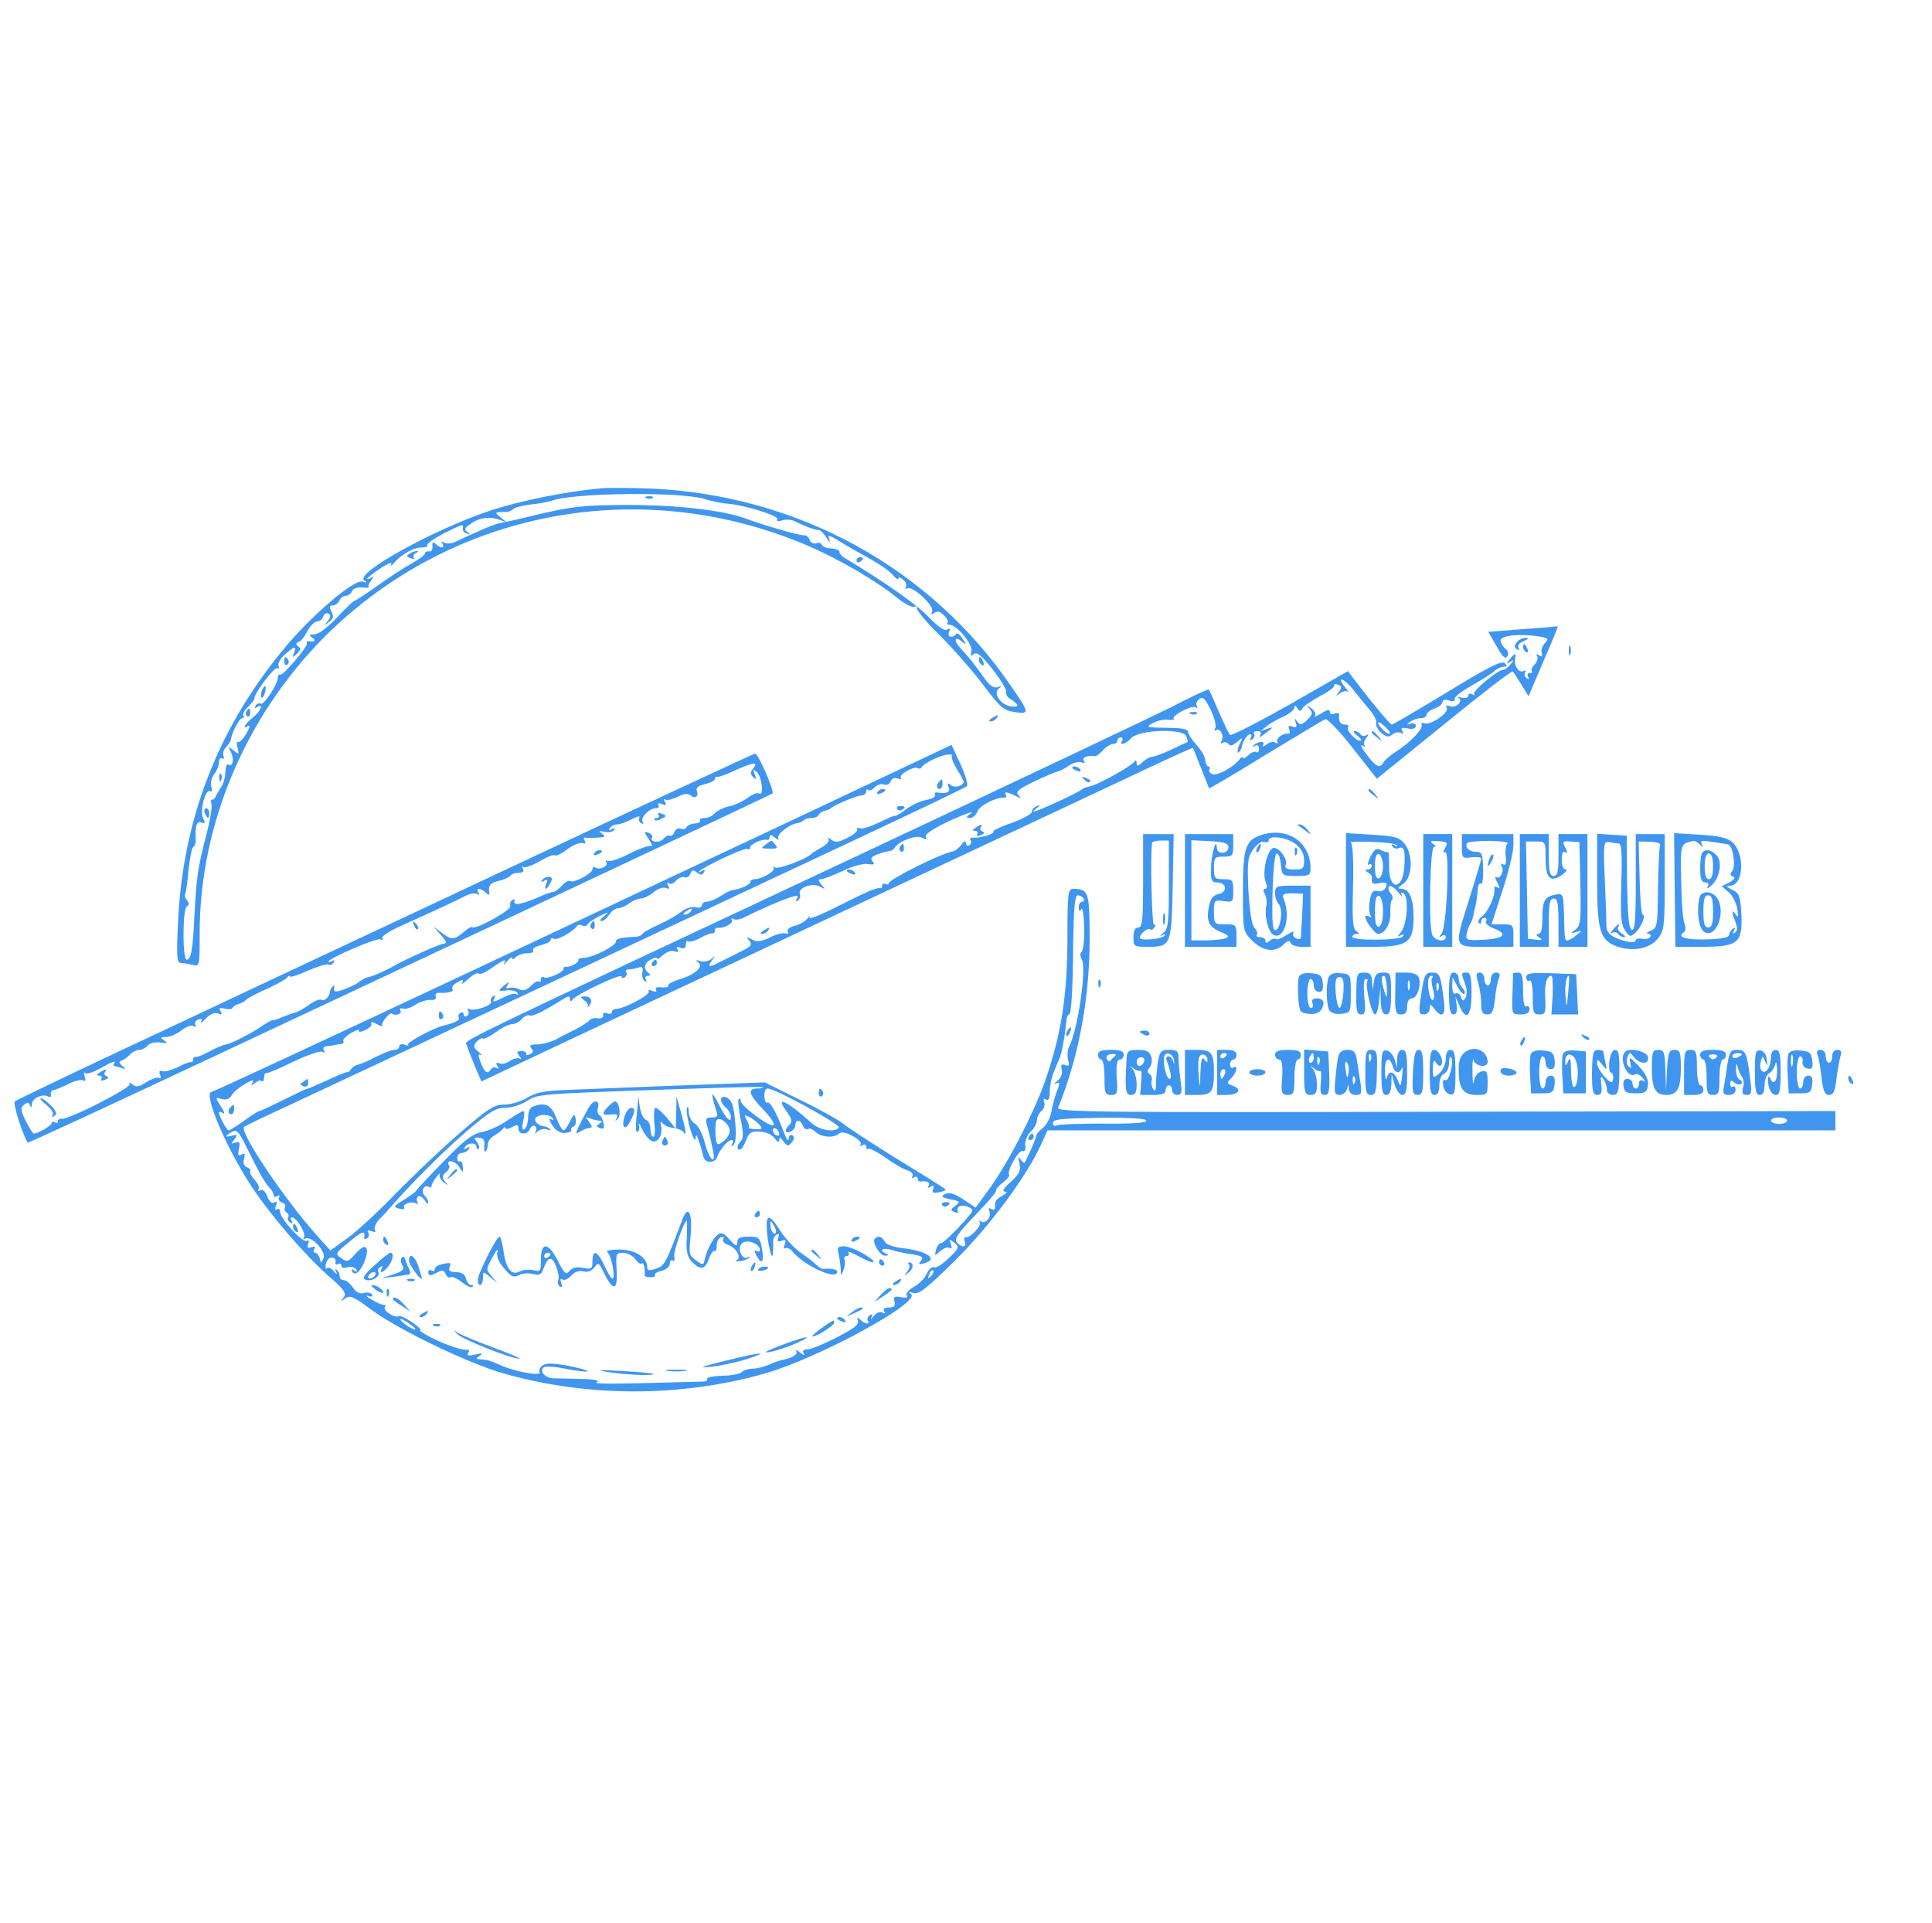 <?xml version="1.0" standalone="no"?> <!DOCTYPE svg PUBLIC "-//W3C//DTD SVG 20010904//EN" "http://www.w3.org/TR/2001/REC-SVG-20010904/DTD/svg10.dtd"> <svg version="1.0" xmlns="http://www.w3.org/2000/svg" width="600pt" height="597pt" viewBox="0 0 600 597" preserveAspectRatio="xMidYMid meet"> <g transform="translate(0,597) scale(0.1,-0.1)" fill="#4096ee" stroke="none"> <path d="M1870 4454 c-105 -9 -252 -38 -346 -69 -173 -57 -424 -195 -393 -217 10 -7 9 -8 -6 -4 -25 7 -148 -97 -231 -194 -212 -249 -326 -537 -341 -862 -5 -106 -4 -128 8 -128 8 0 24 -3 37 -6 22 -6 22 -5 22 97 0 351 153 699 414 947 396 374 970 474 1476 257 95 -41 214 -110 277 -162 24 -19 48 -31 54 -27 7 4 9 3 6 -3 -3 -5 28 -43 70 -84 41 -41 102 -110 135 -154 54 -71 64 -81 99 -86 47 -7 47 -4 -10 79 -252 369 -663 595 -1121 615 -58 2 -125 3 -150 1z m320 -34 c19 -6 51 -13 70 -14 56 -5 160 -38 154 -48 -4 -6 2 -8 14 -4 11 4 29 3 39 -2 29 -15 67 -29 76 -28 5 0 15 -10 24 -24 8 -14 12 -17 9 -7 -6 18 -4 17 27 -1 17 -11 49 -30 70 -41 60 -33 91 -54 104 -71 7 -8 13 -11 13 -6 0 5 7 3 15 -4 8 -7 12 -17 8 -23 -3 -5 -1 -7 4 -4 16 10 85 -54 78 -71 -4 -11 -2 -12 7 -5 9 7 18 4 30 -8 9 -9 14 -20 11 -23 -4 -3 -1 -6 6 -6 22 0 73 -61 68 -82 -4 -15 -2 -17 7 -9 10 8 24 -4 60 -49 26 -34 44 -65 41 -70 -3 -5 3 -15 15 -22 27 -17 25 -26 -3 -21 -31 6 -54 42 -35 55 10 8 9 9 -4 4 -12 -3 -25 5 -40 27 -31 44 -49 66 -74 93 -24 25 -20 42 4 21 13 -11 14 -9 1 10 -7 12 -16 19 -19 15 -11 -15 -29 -11 -23 5 5 11 3 14 -6 8 -8 -5 -28 9 -56 38 -35 38 -142 113 -261 184 -10 6 -18 15 -17 20 1 4 -11 9 -25 10 -15 0 -28 6 -30 12 -2 5 -10 7 -18 4 -7 -3 -17 2 -20 11 -3 9 -11 15 -18 14 -9 -2 -112 27 -181 52 -71 26 -212 42 -365 42 -137 0 -178 -5 -290 -32 -47 -12 -94 -22 -105 -24 -11 -1 -42 -13 -70 -26 -27 -12 -60 -27 -72 -33 -11 -5 -27 -6 -34 -2 -8 5 -10 4 -5 -3 9 -15 -6 -16 -21 -1 -8 8 -11 6 -10 -7 1 -11 -4 -18 -10 -16 -7 1 -13 -2 -13 -6 0 -5 -19 -19 -42 -32 -24 -13 -71 -44 -106 -69 -35 -25 -67 -46 -70 -46 -4 0 -29 -24 -56 -53 -29 -31 -57 -52 -70 -52 -17 0 -18 -2 -6 -10 13 -9 7 -14 -12 -11 -5 0 -7 -2 -5 -7 3 -10 -75 -102 -83 -97 -4 2 -7 -2 -7 -9 0 -20 -44 -87 -53 -81 -5 3 -12 0 -16 -6 -4 -8 -3 -9 4 -5 23 14 12 -13 -13 -32 -25 -20 -35 -40 -14 -26 7 4 4 -7 -6 -24 -10 -17 -22 -29 -26 -26 -4 2 -5 -6 -1 -18 5 -21 4 -22 -13 -8 -17 14 -17 13 -8 -5 11 -22 6 -48 -8 -39 -5 3 -9 -8 -9 -23 0 -16 -6 -37 -14 -48 -7 -11 -15 -24 -17 -30 -2 -5 -7 -9 -10 -8 -4 1 -5 -6 -2 -15 2 -10 -5 -52 -16 -94 -26 -97 -31 -132 -37 -248 -5 -110 -11 -140 -24 -140 -14 0 -13 157 0 165 8 5 8 11 1 19 -6 7 -9 15 -7 17 3 2 8 36 11 74 4 39 11 72 15 75 5 3 8 12 8 20 -3 45 3 62 17 56 12 -4 13 -2 6 13 -12 21 7 94 22 84 5 -3 7 3 3 14 -3 10 1 28 9 39 8 10 15 27 15 37 0 10 4 15 10 12 5 -3 7 0 4 8 -3 8 1 21 9 28 7 8 14 18 14 22 2 20 26 67 35 67 5 0 7 4 4 9 -3 4 3 16 14 26 11 10 20 22 20 26 0 17 62 99 71 94 5 -4 6 0 4 7 -3 8 6 24 20 36 30 26 37 28 28 5 -6 -15 -5 -16 9 -3 11 11 13 17 4 23 -8 6 -8 10 2 14 7 2 19 18 27 34 9 16 22 29 29 29 8 0 17 7 20 16 3 8 11 12 16 9 8 -5 7 -12 -2 -23 -12 -15 -11 -16 4 -3 14 10 15 18 7 32 -7 15 -6 19 5 19 7 0 16 7 20 15 3 8 12 15 20 15 7 0 16 6 19 14 4 9 16 13 32 12 14 -2 23 -1 20 2 -2 3 1 12 8 20 9 13 9 14 0 8 -7 -4 -13 -5 -13 -3 0 2 19 17 41 32 23 15 38 21 34 13 -3 -7 -1 -6 7 2 23 28 62 50 87 50 13 0 21 3 18 7 -4 3 18 19 48 35 62 31 66 33 62 17 -1 -6 5 -14 13 -16 12 -4 13 -3 1 5 -11 8 -8 13 13 27 28 19 60 22 91 10 l20 -8 -20 16 c-18 15 -18 16 -2 17 27 0 31 1 43 11 6 4 30 10 55 13 24 2 52 8 62 11 64 25 404 29 477 5z"/> <path d="M2008 4423 c7 -3 16 -2 19 1 4 3 -2 6 -13 5 -11 0 -14 -3 -6 -6z"/> <path d="M1272 4251 c-11 -7 -10 -9 3 -14 9 -4 14 -3 10 2 -3 5 1 12 7 14 7 3 9 6 3 6 -5 0 -16 -3 -23 -8z"/> <path d="M2660 4229 c0 -5 5 -7 10 -4 6 3 10 8 10 11 0 2 -4 4 -10 4 -5 0 -10 -5 -10 -11z"/> <path d="M883 3915 c0 -8 4 -12 9 -9 5 3 6 10 3 15 -9 13 -12 11 -12 -6z"/> <path d="M3040 3921 c0 -6 4 -13 10 -16 6 -3 7 1 4 9 -7 18 -14 21 -14 7z"/> <path d="M813 3825 c-3 -9 -3 -18 -1 -21 3 -3 8 4 11 16 6 23 -1 27 -10 5z"/> <path d="M765 3761 c-3 -5 -2 -12 3 -15 5 -3 9 1 9 9 0 17 -3 19 -12 6z"/> <path d="M681 3554 c0 -11 3 -14 6 -6 3 7 2 16 -1 19 -3 4 -6 -2 -5 -13z"/> <path d="M636 3445 c4 -8 8 -15 10 -15 2 0 4 7 4 15 0 8 -4 15 -10 15 -5 0 -7 -7 -4 -15z"/> <path d="M4815 4023 c-11 -1 -59 -5 -106 -8 l-87 -7 26 -45 c18 -32 27 -41 33 -31 5 8 3 17 -6 24 -8 6 -15 18 -15 25 0 16 60 22 118 13 31 -5 33 -7 19 -22 -8 -9 -12 -23 -9 -31 3 -9 0 -11 -8 -6 -8 5 -11 4 -6 -3 3 -6 0 -17 -8 -25 -8 -8 -12 -17 -9 -21 4 -3 1 -6 -6 -6 -7 0 -9 -5 -5 -12 4 -7 3 -8 -5 -4 -6 4 -8 12 -5 18 4 6 2 8 -3 5 -14 -9 -31 13 -28 36 4 21 1 21 -16 0 -12 -15 -12 -16 1 -8 13 8 13 7 1 -8 -7 -9 -18 -17 -23 -17 -17 0 -97 -67 -90 -75 4 -5 1 -5 -5 -1 -7 4 -13 2 -13 -4 0 -7 -9 -9 -22 -6 -13 3 -17 3 -10 0 19 -9 -5 -34 -25 -27 -10 4 -14 2 -10 -5 9 -14 -50 -55 -69 -48 -8 3 -12 1 -9 -4 7 -11 -37 -58 -80 -84 -16 -11 -34 -25 -38 -33 -12 -20 -22 -16 -53 24 -15 20 -21 33 -13 28 8 -4 11 -5 7 0 -4 4 -2 15 5 23 8 11 8 14 0 9 -6 -4 -14 -3 -18 3 -3 5 -11 10 -18 10 -6 0 -2 -7 9 -15 10 -8 14 -15 8 -15 -15 0 -46 35 -37 43 3 4 -1 7 -10 7 -15 0 -21 11 -18 32 0 4 -6 5 -14 2 -8 -4 -15 -1 -15 6 0 8 -8 7 -26 -5 -15 -9 -24 -13 -20 -7 3 5 -2 16 -12 23 -15 12 -16 12 -5 -2 11 -13 9 -19 -8 -35 -17 -16 -22 -16 -31 -4 -8 12 -9 11 -4 -4 5 -14 2 -17 -10 -12 -12 4 -15 2 -10 -9 3 -8 2 -14 -2 -13 -16 3 -41 -15 -35 -25 3 -6 1 -7 -6 -3 -6 4 -19 2 -28 -6 -10 -7 -14 -8 -10 -1 8 13 -18 12 -30 -2 -4 -4 -2 -5 5 -1 7 4 12 1 12 -9 0 -9 -4 -14 -9 -10 -5 3 -17 -2 -25 -11 -9 -8 -16 -12 -16 -7 0 4 -4 3 -8 -2 -16 -24 -71 -55 -86 -49 -9 3 -13 10 -10 15 3 5 1 9 -3 9 -5 0 -9 9 -10 20 -1 11 -13 32 -27 47 -14 15 -26 33 -26 40 0 9 -20 13 -67 13 -63 1 -66 2 -44 14 14 8 35 13 48 11 13 -1 21 0 18 3 -8 9 55 43 67 36 6 -4 8 -3 5 3 -4 6 -1 16 7 22 11 9 18 3 36 -33 12 -25 18 -51 14 -57 -4 -7 -3 -9 3 -6 13 8 26 -20 16 -35 -3 -6 -1 -8 5 -4 6 3 14 1 17 -4 5 -8 14 -5 28 7 13 12 17 13 12 3 -11 -18 -16 -44 -7 -35 4 4 7 10 8 13 2 18 17 42 26 42 5 0 6 -5 2 -12 -4 -7 -3 -8 5 -4 6 4 9 12 6 17 -4 5 1 9 10 9 10 0 13 -5 9 -12 -5 -8 -1 -8 12 2 30 22 30 24 9 17 l-20 -7 20 16 c11 9 35 22 53 30 17 8 32 20 32 27 0 8 3 8 9 -2 7 -11 10 -11 17 1 5 7 30 24 56 38 26 13 44 28 42 32 -3 4 2 5 11 2 13 -5 13 -9 3 -23 -11 -14 -11 -14 3 -4 9 7 20 9 25 5 5 -4 0 3 -10 16 -11 12 -14 22 -9 22 6 0 24 -16 39 -36 16 -20 39 -48 51 -62 11 -14 19 -30 17 -37 -3 -6 4 -19 15 -30 17 -14 24 -15 35 -6 8 7 21 9 27 5 8 -5 9 -3 4 6 -6 10 -2 12 17 8 15 -3 25 0 25 8 0 7 -7 10 -16 7 -14 -4 -14 -4 -1 6 8 6 23 11 33 11 9 0 17 5 17 10 0 6 11 15 25 20 14 5 25 14 25 20 0 7 8 9 20 5 13 -4 19 -2 18 5 -2 6 22 24 52 41 30 17 62 37 71 45 8 8 22 14 29 14 11 0 11 3 3 11 -9 9 -54 -14 -178 -90 -91 -55 -169 -101 -173 -101 -4 1 -36 38 -72 83 l-64 83 -180 -103 c-99 -56 -183 -99 -186 -95 -4 4 -19 36 -35 72 -15 36 -29 67 -31 69 -2 2 -52 -21 -111 -52 -60 -30 -511 -244 -1003 -475 -1215 -570 -1195 -561 -1192 -574 2 -6 13 -35 25 -64 l22 -52 335 158 c184 86 592 278 905 425 314 147 660 310 769 361 109 52 200 93 201 92 1 -2 12 -30 25 -63 13 -33 24 -61 25 -63 1 -1 80 45 175 104 96 58 179 108 186 111 6 2 45 -38 86 -91 l74 -94 209 169 c114 93 210 167 213 164 3 -3 15 -21 27 -41 l22 -36 46 108 c26 59 46 108 45 109 -2 0 -12 0 -23 -2z m-499 -331 c-6 -5 -36 23 -36 34 0 4 9 -1 20 -11 11 -10 18 -20 16 -23z m-632 -8 c4 -9 5 -17 4 -18 -2 -1 -24 -11 -51 -24 -26 -12 -53 -22 -59 -22 -6 0 -20 -7 -30 -17 -14 -13 -18 -13 -18 -2 0 9 -3 10 -8 3 -10 -14 -114 -72 -138 -76 -10 -2 -21 -6 -24 -9 -6 -8 -139 -69 -149 -69 -3 0 1 5 9 11 13 9 13 10 0 6 -8 -2 -15 -10 -15 -17 0 -7 -28 -23 -63 -35 -34 -12 -60 -24 -57 -27 7 -7 -45 -22 -64 -19 -7 1 -10 -2 -7 -8 4 -5 2 -12 -4 -16 -5 -3 -10 0 -10 7 -1 8 -6 7 -14 -5 -8 -10 -20 -20 -28 -21 -40 -8 -198 -87 -198 -99 0 -4 -4 -5 -10 -2 -5 3 -10 1 -10 -4 0 -6 -3 -10 -7 -9 -12 2 -39 -10 -137 -59 -49 -25 -85 -39 -82 -32 4 8 1 6 -6 -3 -8 -9 -26 -20 -41 -23 -15 -4 -24 -12 -21 -17 4 -6 1 -9 -7 -6 -7 2 -29 -3 -48 -13 -27 -13 -41 -15 -56 -6 -17 9 -18 8 -8 -4 10 -12 6 -18 -25 -33 -20 -10 -49 -25 -64 -32 -35 -19 -43 -18 -27 4 12 15 12 16 -2 4 -9 -7 -25 -10 -35 -6 -14 4 -15 3 -6 -4 19 -13 -8 -38 -58 -53 -22 -7 -37 -15 -35 -20 3 -4 -6 -6 -20 -5 -15 2 -22 -1 -18 -7 4 -6 0 -8 -11 -4 -9 4 -15 3 -11 -2 5 -10 -78 -54 -102 -54 -7 0 -13 -5 -13 -10 0 -5 -7 -7 -15 -3 -8 3 -14 0 -12 -7 1 -7 -6 -11 -17 -9 -10 2 -22 -1 -25 -6 -3 -4 -22 -17 -41 -27 -19 -9 -48 -24 -64 -33 -17 -8 -42 -15 -58 -15 -21 0 -25 -3 -18 -12 8 -9 6 -14 -5 -19 -9 -3 -14 -2 -11 2 2 4 -4 8 -14 8 -15 0 -17 -3 -7 -15 7 -9 8 -12 1 -8 -6 3 -19 0 -30 -7 -10 -8 -25 -11 -33 -8 -10 4 -12 1 -6 -8 5 -8 4 -11 -3 -6 -6 3 -13 2 -17 -4 -11 -17 -20 -11 -32 20 -9 23 -8 29 0 24 7 -3 3 1 -7 10 -16 13 -17 18 -6 31 7 8 16 13 20 10 4 -2 22 7 40 20 19 14 41 25 51 25 9 0 22 7 29 15 7 9 18 14 24 12 10 -4 34 7 109 53 13 8 17 7 17 -2 0 -9 3 -9 8 -2 11 16 152 83 152 72 0 -5 5 -6 10 -3 6 4 8 11 5 16 -4 5 0 9 9 9 8 0 21 3 30 6 11 4 14 0 11 -15 -2 -11 1 -24 7 -27 7 -4 8 -2 4 4 -4 7 -1 12 6 12 8 0 9 3 3 8 -18 13 -15 31 5 42 11 6 20 8 20 4 0 -4 9 1 20 11 10 9 26 15 35 11 11 -4 14 -2 9 6 -5 8 -2 9 9 5 12 -4 17 -1 17 10 0 9 3 14 6 10 4 -3 21 1 38 10 17 10 34 16 39 15 4 -1 7 3 7 8 0 5 3 10 8 9 18 -3 51 14 45 24 -3 6 -1 7 5 3 7 -4 24 0 39 8 39 20 114 53 142 61 17 5 22 4 16 -5 -5 -8 -4 -11 3 -6 6 4 9 12 6 20 -7 19 38 36 62 23 17 -9 18 -9 5 6 -10 13 -11 17 -1 17 7 0 38 12 68 26 31 15 65 24 78 21 19 -3 22 -1 14 8 -8 10 -4 15 17 23 15 5 32 9 37 10 5 0 12 5 15 10 13 21 67 40 84 31 12 -7 16 -6 12 3 -3 8 26 27 78 51 45 20 73 30 63 22 -17 -13 -17 -15 -4 -15 9 0 19 9 23 19 6 19 56 45 82 44 7 0 10 3 7 8 -7 12 3 11 29 -2 18 -9 20 -9 10 2 -10 10 -1 18 48 42 34 16 66 30 73 31 6 1 22 9 35 18 13 9 30 14 39 11 10 -4 13 -2 8 5 -6 10 10 17 35 14 4 -1 15 8 24 18 10 11 24 20 32 20 7 0 13 5 13 10 0 6 5 10 11 10 5 0 7 -4 4 -10 -11 -17 11 -11 28 8 24 26 161 31 171 6z"/> <path d="M3330 3586 c0 -2 7 -7 16 -10 8 -3 12 -2 9 4 -6 10 -25 14 -25 6z"/> <path d="M3367 3549 c7 -7 15 -10 18 -7 3 3 -2 9 -12 12 -14 6 -15 5 -6 -5z"/> <path d="M3030 3400 c-11 -7 -11 -10 -2 -10 7 0 10 -4 7 -10 -4 -6 1 -7 11 -3 11 4 13 8 6 11 -7 2 -10 8 -6 13 7 11 3 11 -16 -1z"/> <path d="M2795 3341 c-3 -5 -2 -12 3 -15 5 -3 9 1 9 9 0 17 -3 19 -12 6z"/> <path d="M2630 3266 c0 -2 7 -7 16 -10 8 -3 12 -2 9 4 -6 10 -25 14 -25 6z"/> <path d="M2370 3080 c-9 -6 -10 -10 -3 -10 6 0 15 5 18 10 8 12 4 12 -15 0z"/> <path d="M2025 2980 c-3 -5 -1 -10 4 -10 6 0 11 5 11 10 0 6 -2 10 -4 10 -3 0 -8 -4 -11 -10z"/> <path d="M1814 2864 c9 -6 14 -14 11 -17 -3 -4 -2 -5 2 -2 15 12 10 31 -9 31 -17 0 -17 -2 -4 -12z"/> <path d="M4711 3976 c-9 -11 -9 -16 0 -22 8 -4 9 -3 5 5 -4 7 2 15 16 20 15 7 17 10 7 10 -9 1 -22 -5 -28 -13z"/> <path d="M4730 3961 c0 -6 4 -13 10 -16 6 -3 7 1 4 9 -7 18 -14 21 -14 7z"/> <path d="M4872 3950 c0 -14 2 -19 5 -12 2 6 2 18 0 25 -3 6 -5 1 -5 -13z"/> <path d="M3698 3753 c7 -3 16 -2 19 1 4 3 -2 6 -13 5 -11 0 -14 -3 -6 -6z"/> <path d="M3080 3740 c-9 -6 -10 -10 -3 -10 6 0 15 5 18 10 8 12 4 12 -15 0z"/> <path d="M4260 3696 c0 -2 8 -10 18 -17 15 -13 16 -12 3 4 -13 16 -21 21 -21 13z"/> <path d="M2625 3501 c-182 -86 -373 -176 -425 -200 -52 -25 -419 -197 -814 -383 -396 -186 -723 -338 -728 -338 -30 0 45 -177 127 -300 59 -88 161 -206 234 -271 51 -44 58 -55 48 -68 -10 -14 -10 -14 5 -3 14 11 25 7 80 -34 85 -63 303 -168 413 -199 260 -74 550 -74 810 0 168 48 489 223 454 247 -10 7 -8 8 8 3 17 -5 41 14 130 102 108 107 224 264 267 361 l19 42 1224 0 1223 0 0 30 0 30 -1210 -2 c-1073 -3 -1210 -1 -1204 12 63 155 97 333 98 518 0 152 -3 161 -49 162 -19 0 -20 -7 -20 -163 -1 -176 -21 -298 -72 -441 -35 -97 -113 -248 -168 -324 l-45 -62 -39 26 c-29 19 -44 23 -56 16 -14 -7 -11 -10 16 -16 31 -6 32 -8 16 -20 -16 -12 -16 -14 -2 -20 9 -3 13 -2 10 3 -3 5 -1 12 4 15 10 7 41 -3 41 -13 -1 -11 -87 -101 -97 -101 -6 0 -13 -9 -16 -21 -5 -20 -5 -20 13 -4 10 9 23 14 29 10 7 -4 8 1 4 12 -6 16 -5 16 11 4 16 -13 15 -17 -18 -48 -19 -19 -40 -32 -46 -28 -5 3 -15 -6 -22 -20 -6 -15 -25 -33 -40 -41 -16 -9 -26 -20 -22 -26 5 -7 -1 -9 -18 -6 -21 4 -24 1 -20 -14 3 -13 -1 -18 -17 -18 -14 0 -20 -4 -15 -12 5 -7 3 -8 -5 -4 -7 5 -19 0 -27 -10 -9 -11 -12 -13 -8 -5 5 9 3 12 -5 7 -6 -4 -9 -12 -6 -17 9 -13 -9 -11 -24 4 -8 7 -11 7 -8 1 4 -7 1 -16 -6 -22 -26 -22 -130 -72 -149 -72 -13 0 -17 -4 -12 -12 5 -8 0 -7 -11 2 -10 8 -16 10 -12 4 6 -10 -13 -21 -48 -28 -5 -1 -23 -7 -38 -14 -16 -7 -38 -12 -51 -12 -12 0 -27 -5 -33 -11 -5 -5 -33 -11 -61 -11 -28 -1 -49 -5 -46 -10 3 -4 -3 -8 -13 -8 -276 -8 -345 -8 -330 -2 12 5 -4 9 -45 10 -34 1 -75 2 -90 2 -26 1 -45 24 -28 35 6 3 37 1 70 -6 33 -6 63 -10 65 -7 3 2 -25 10 -61 17 -50 9 -69 9 -80 0 -8 -6 -11 -15 -8 -20 7 -13 -73 1 -115 19 -41 18 -44 19 -68 21 -16 1 -16 3 -3 11 11 8 7 9 -14 4 -21 -5 -27 -4 -22 5 4 6 4 11 -1 10 -14 -4 -67 14 -113 37 -25 13 -41 24 -35 24 5 0 -6 11 -25 24 -19 13 -38 22 -42 19 -12 -7 -49 17 -43 28 4 5 3 8 -2 7 -4 -1 -21 6 -38 16 -16 9 -22 15 -12 12 11 -4 16 -2 12 5 -4 5 -15 7 -25 4 -12 -4 -24 2 -34 17 -9 13 -22 23 -29 23 -6 0 -12 5 -12 12 0 6 -4 15 -9 20 -5 5 -6 2 -2 -7 5 -9 2 -8 -7 2 -8 10 -17 14 -22 10 -4 -4 -5 2 -3 13 2 11 10 20 18 20 8 0 14 -6 12 -13 -1 -8 2 -11 8 -7 5 3 10 1 10 -5 0 -7 8 -9 19 -5 11 3 23 0 27 -6 5 -8 3 -9 -6 -4 -9 6 -11 4 -5 -5 10 -15 32 11 42 48 9 36 -6 40 -33 9 -22 -25 -26 -27 -44 -14 -20 14 -19 15 25 51 41 34 50 37 46 13 -1 -5 3 -6 9 -2 6 3 7 11 4 17 -5 8 -1 9 10 5 11 -4 15 -3 10 4 -3 6 3 21 14 33 12 11 29 30 39 42 61 70 159 168 232 231 70 60 91 73 119 73 19 0 50 9 68 21 36 22 29 22 469 37 143 5 262 8 264 6 2 -2 -5 -4 -17 -4 -32 0 -27 -19 19 -66 22 -23 36 -44 31 -48 -12 -7 -102 60 -102 76 0 6 -3 9 -6 5 -3 -3 0 -31 6 -62 9 -41 9 -60 1 -68 -13 -13 -14 -27 -3 -27 4 0 13 13 19 29 9 24 16 29 43 27 18 -1 38 -9 46 -21 9 -12 14 -14 14 -5 0 10 4 9 13 -4 12 -16 15 -16 26 -3 8 10 9 17 1 22 -5 3 -10 -2 -11 -12 0 -10 -8 2 -17 27 -22 58 -41 92 -50 86 -4 -2 -8 7 -8 20 -1 13 3 24 10 24 23 0 226 -111 221 -121 -11 -17 -60 -9 -85 14 -75 68 -115 87 -78 37 17 -23 19 -33 10 -42 -17 -17 -15 -29 3 -22 8 4 15 12 15 20 0 19 16 18 24 -2 3 -8 10 -13 15 -10 5 4 16 -1 24 -9 18 -17 58 -20 74 -4 12 12 77 -23 65 -36 -4 -5 -1 -5 6 -1 7 4 12 2 12 -5 0 -7 3 -10 6 -6 3 3 27 -9 53 -27 26 -19 57 -37 69 -40 13 -4 19 -12 16 -18 -4 -7 -2 -8 4 -4 7 4 12 2 12 -3 0 -6 3 -10 8 -10 20 3 32 -2 26 -13 -5 -7 -3 -8 6 -3 9 6 12 4 8 -7 -5 -11 0 -14 18 -10 14 2 23 7 20 9 -2 3 -69 45 -148 93 -79 49 -154 98 -167 109 -13 11 -73 45 -135 75 l-111 55 -275 -10 c-151 -6 -310 -12 -352 -14 -57 -2 -86 -8 -111 -24 -19 -11 -51 -21 -71 -21 -32 0 -50 -12 -139 -89 -56 -48 -145 -133 -198 -187 -53 -55 -120 -117 -149 -138 l-54 -39 -44 49 c-103 116 -240 321 -224 335 4 3 61 31 127 61 66 31 453 212 860 403 407 191 855 401 995 467 140 66 259 123 263 127 4 4 -5 35 -20 68 l-28 60 -330 -156z m331 122 c-3 -3 4 -22 16 -42 13 -20 22 -38 21 -40 -5 -13 -29 -18 -40 -9 -10 8 -12 7 -7 -6 6 -16 -4 -21 -35 -17 -7 2 -10 -2 -7 -7 3 -5 -9 -13 -28 -16 -19 -4 -47 -17 -62 -29 -16 -12 -31 -21 -34 -20 -3 1 -25 -9 -50 -21 -25 -12 -52 -21 -60 -18 -8 3 -12 1 -8 -3 4 -4 -9 -16 -29 -26 -29 -15 -39 -16 -52 -6 -8 7 -12 7 -8 1 3 -6 -6 -17 -21 -25 -15 -8 -29 -17 -32 -20 -12 -15 -102 -49 -113 -43 -7 4 -9 4 -5 -1 8 -9 -36 -35 -58 -35 -8 0 -14 -4 -14 -9 0 -8 -31 -22 -56 -25 -6 -1 -22 -9 -37 -19 -14 -9 -33 -17 -42 -17 -8 0 -15 -5 -15 -11 0 -6 -9 -9 -20 -6 -11 3 -30 -3 -44 -14 -14 -11 -45 -29 -70 -40 -25 -11 -48 -24 -51 -29 -3 -5 -13 -9 -23 -9 -45 -2 -60 -6 -59 -14 3 -12 -68 -49 -97 -51 -13 0 -22 -4 -20 -7 4 -7 -26 -23 -38 -21 -5 1 -8 -2 -8 -6 0 -12 -50 -33 -61 -27 -5 4 -9 1 -9 -6 0 -7 -3 -10 -6 -7 -3 4 -14 -2 -25 -13 -14 -14 -24 -17 -37 -11 -9 5 -23 7 -31 4 -10 -3 -11 0 -5 9 7 12 5 12 -9 0 -22 -18 -22 -20 8 -16 14 1 28 -2 32 -8 3 -6 2 -7 -4 -4 -5 3 -22 -1 -37 -9 -34 -17 -39 -18 -30 -2 4 7 3 8 -5 4 -6 -4 -9 -11 -6 -16 7 -11 -54 -32 -68 -23 -5 3 -7 1 -3 -5 3 -6 2 -13 -4 -17 -5 -3 -10 -1 -10 5 0 6 -5 8 -10 5 -6 -4 -8 -10 -5 -15 5 -8 -15 -17 -49 -25 -28 -6 -115 -53 -109 -59 4 -4 0 -4 -10 0 -10 3 -17 1 -17 -5 0 -6 -7 -11 -15 -11 -9 0 -35 -10 -58 -22 -23 -12 -48 -23 -56 -24 -8 -2 -17 -8 -21 -14 -4 -7 -9 -11 -11 -9 -2 1 -31 -10 -64 -26 -33 -15 -61 -27 -62 -26 -2 0 -34 -15 -72 -34 -38 -19 -72 -35 -75 -35 -4 0 -25 -13 -48 -30 -22 -16 -44 -30 -48 -30 -6 0 -30 44 -30 56 0 3 6 2 13 -3 6 -4 4 6 -7 21 -18 29 -18 29 3 23 14 -3 24 1 30 11 5 10 24 26 42 36 21 13 29 14 24 5 -7 -11 -6 -12 7 -2 8 7 18 10 21 6 4 -3 7 1 7 10 0 10 3 16 8 15 4 -1 42 15 84 36 43 20 83 34 89 30 8 -4 9 -3 5 4 -4 7 -1 13 8 13 9 1 21 3 26 4 6 1 15 3 21 4 5 0 8 4 5 9 -2 4 9 15 25 25 17 9 27 12 24 7 -4 -6 5 -5 19 1 14 7 23 16 19 21 -3 6 5 5 17 -2 12 -7 20 -8 17 -3 -4 7 24 41 30 36 9 -9 33 -1 27 8 -4 7 -1 10 7 7 8 -3 25 3 39 12 14 9 35 16 47 15 13 -1 19 3 16 11 -2 6 2 12 9 11 32 -1 49 4 43 12 -3 6 4 15 16 21 17 10 20 9 14 -2 -5 -7 4 -2 18 11 15 14 30 22 33 18 4 -4 19 2 33 12 46 32 55 35 47 20 -4 -8 0 -5 8 5 9 11 16 16 16 11 0 -5 5 -4 12 3 7 7 23 12 36 12 13 0 21 4 18 9 -4 5 7 12 24 16 16 4 30 11 30 16 0 6 4 7 10 4 9 -6 59 21 71 39 4 5 11 6 17 2 6 -3 13 -2 17 4 3 6 21 17 38 26 29 13 30 13 13 -1 -11 -8 -15 -15 -8 -15 7 0 17 9 24 20 7 11 20 20 28 20 8 0 24 7 34 15 11 8 27 15 36 15 9 0 27 9 39 19 13 11 30 17 38 14 12 -5 14 -3 8 7 -5 8 -4 11 2 7 6 -4 16 0 23 9 7 8 19 13 26 10 7 -3 15 2 18 11 5 12 9 13 20 4 11 -9 16 -9 22 0 5 8 3 10 -7 4 -8 -5 -11 -5 -8 -1 14 15 142 75 150 70 5 -3 9 -1 9 5 0 10 38 27 53 23 4 -1 7 3 7 9 0 8 6 7 17 -2 9 -8 14 -9 10 -3 -7 12 33 44 59 48 7 1 17 5 20 9 4 4 15 7 25 7 9 0 19 4 21 9 2 5 10 11 18 13 8 2 17 5 20 8 10 10 81 40 95 40 8 0 15 5 15 12 0 6 3 9 6 5 4 -3 13 0 20 8 8 8 21 12 29 9 8 -4 17 1 21 9 3 10 12 13 22 10 9 -4 14 -3 10 2 -9 9 40 37 52 30 5 -3 10 -2 12 2 5 12 60 39 82 40 10 1 16 -1 12 -4z m409 -443 c3 -5 1 -10 -4 -10 -6 0 -11 -8 -11 -17 0 -13 3 -14 8 -6 4 7 8 -19 9 -57 1 -39 -3 -72 -8 -76 -5 -3 -5 -13 1 -24 15 -29 -13 -218 -40 -271 -5 -9 -6 -27 -3 -40 5 -17 3 -21 -9 -16 -12 4 -14 1 -11 -14 4 -12 -2 -26 -13 -35 -11 -9 -13 -13 -6 -9 15 7 15 4 2 -30 -5 -14 -12 -40 -15 -58 -3 -18 -15 -40 -26 -49 -11 -9 -20 -19 -20 -22 1 -6 -30 -76 -37 -86 -2 -2 -7 2 -13 10 -7 11 -8 7 -3 -12 5 -22 0 -33 -27 -58 -21 -18 -28 -30 -19 -30 10 -1 7 -5 -7 -13 -21 -12 -23 -15 -23 -38 0 -5 -5 -7 -12 -3 -7 5 -9 2 -5 -9 7 -17 -15 -41 -28 -29 -5 4 -5 2 -2 -4 6 -11 -32 -50 -45 -46 -4 1 -5 -5 -2 -13 8 -19 -10 -20 -25 -2 -8 10 5 29 57 83 37 38 66 72 65 76 -2 4 8 16 22 26 13 11 22 22 19 24 -9 10 30 79 42 74 7 -3 10 5 8 19 -1 13 6 31 17 41 10 9 19 25 19 34 0 10 6 23 14 30 8 6 12 19 9 27 -4 11 -2 14 5 9 8 -5 12 2 12 23 0 17 5 43 11 58 6 15 15 37 20 48 7 18 16 66 21 118 1 9 5 17 8 17 7 0 12 74 13 233 2 98 5 137 14 137 6 0 15 -4 18 -10z m-1220 -40 c-3 -5 -12 -10 -18 -10 -7 0 -6 4 3 10 19 12 23 12 15 0z m214 -663 c10 -12 8 -15 -13 -13 -13 0 -23 3 -21 5 3 2 0 12 -6 23 -9 17 -8 18 9 9 10 -5 24 -16 31 -24z m1201 13 c0 -7 -46 -10 -134 -9 -74 0 -140 -2 -145 -6 -6 -3 -11 0 -11 8 0 12 27 14 145 16 96 1 145 -2 145 -9z m1990 0 c0 -5 -11 -10 -25 -10 -14 0 -25 5 -25 10 0 6 11 10 25 10 14 0 25 -4 25 -10z m-3130 -41 c0 -6 -4 -7 -10 -4 -5 3 -10 11 -10 16 0 6 5 7 10 4 6 -3 10 -11 10 -16z m-1657 -36 c44 -89 61 -118 74 -131 7 -7 13 -18 13 -23 0 -6 5 -7 12 -3 6 4 8 3 5 -3 -4 -6 0 -14 9 -17 8 -3 13 -10 9 -15 -3 -5 -1 -12 5 -16 6 -4 8 -10 5 -15 -3 -5 0 -12 6 -16 8 -4 9 -3 5 4 -4 7 -4 12 1 12 15 -1 44 -50 37 -62 -4 -6 -3 -8 4 -4 18 11 66 -41 57 -61 -8 -17 -8 -17 -12 0 -3 9 -9 17 -14 17 -6 0 -7 5 -3 12 5 7 2 9 -9 5 -12 -4 -14 -2 -10 10 4 10 2 14 -4 10 -13 -8 -83 69 -83 90 0 8 -4 11 -10 8 -6 -4 -7 1 -3 11 4 12 3 15 -5 10 -8 -4 -16 3 -22 19 -6 16 -14 23 -22 19 -6 -4 -8 -3 -5 3 4 5 -2 19 -13 30 -10 12 -16 23 -13 27 3 3 -1 8 -9 11 -10 4 -14 14 -10 27 4 16 2 19 -8 13 -10 -6 -12 -2 -8 18 4 20 2 24 -11 19 -14 -5 -14 -3 -3 10 11 14 10 16 -10 11 -18 -4 -20 -3 -8 6 24 17 28 14 53 -36z m2128 -406 c-10 -9 -11 -8 -5 6 3 10 9 15 12 12 3 -3 0 -11 -7 -18z m-1601 -164 c0 -7 -39 17 -46 28 -3 6 5 3 20 -6 14 -10 26 -19 26 -22z"/> <path d="M2917 3543 c-10 -9 -9 -23 1 -23 5 0 9 7 9 15 0 17 -1 18 -10 8z"/> <path d="M2725 3510 c-3 -6 1 -7 9 -4 18 7 21 14 7 14 -6 0 -13 -4 -16 -10z"/> <path d="M2786 3458 c3 -5 10 -6 15 -3 13 9 11 12 -6 12 -8 0 -12 -4 -9 -9z"/> <path d="M2377 3347 c-15 -11 -14 -12 12 -12 23 -1 28 2 19 12 -13 16 -10 16 -31 0z"/> <path d="M1835 3101 c-3 -5 -2 -12 3 -15 5 -3 9 1 9 9 0 17 -3 19 -12 6z"/> <path d="M1363 2815 c0 -8 4 -12 9 -9 5 3 6 10 3 15 -9 13 -12 11 -12 -6z"/> <path d="M942 2611 c-11 -7 -11 -9 0 -14 9 -3 15 1 15 9 0 8 -1 14 -1 14 -1 0 -7 -4 -14 -9z"/> <path d="M717 2533 c-10 -9 -9 -23 1 -23 5 0 9 7 9 15 0 17 -1 18 -10 8z"/> <path d="M3315 2769 c-4 -6 -5 -12 -2 -15 2 -3 7 2 10 11 7 17 1 20 -8 4z"/> <path d="M3195 2440 c-3 -5 -1 -10 4 -10 6 0 11 5 11 10 0 6 -2 10 -4 10 -3 0 -8 -4 -11 -10z"/> <path d="M910 2161 c0 -6 4 -13 10 -16 6 -3 7 1 4 9 -7 18 -14 21 -14 7z"/> <path d="M1580 3274 c-415 -195 -784 -368 -820 -385 -36 -17 -209 -99 -385 -181 -176 -83 -324 -154 -329 -158 -6 -6 21 -96 40 -128 1 -2 260 118 575 266 1149 539 1734 815 1738 818 7 6 -44 124 -54 124 -5 -1 -350 -161 -765 -356z m760 311 c-10 -13 -11 -18 -1 -28 10 -9 11 -8 5 8 -6 17 -5 18 7 7 15 -14 22 -75 7 -66 -6 4 -22 -3 -37 -14 -15 -11 -41 -23 -58 -26 -17 -4 -37 -14 -44 -22 -6 -8 -20 -14 -31 -14 -10 0 -17 -4 -14 -8 2 -4 -5 -9 -17 -9 -12 -1 -23 -7 -25 -12 -2 -5 -10 -7 -18 -4 -7 3 -17 -2 -20 -11 -3 -9 -10 -14 -14 -11 -4 3 -13 -2 -20 -10 -12 -14 -44 -10 -35 5 3 4 -2 11 -11 14 -15 6 -15 3 1 -20 9 -15 13 -24 8 -21 -5 3 -35 -7 -67 -23 -32 -17 -63 -27 -69 -23 -5 3 -7 1 -4 -4 8 -12 -20 -26 -34 -17 -5 3 -9 1 -9 -5 0 -13 -58 -44 -69 -37 -5 3 -16 -3 -26 -14 -10 -11 -22 -20 -28 -20 -5 0 -23 -6 -40 -14 -58 -25 -85 -30 -79 -13 1 5 -2 6 -7 2 -6 -3 -8 -11 -6 -18 5 -12 -108 -75 -118 -66 -3 2 -13 -3 -23 -12 -33 -28 -41 -29 -70 -7 l-29 22 24 -27 c17 -19 20 -27 10 -27 -12 0 -116 -47 -159 -71 -22 -13 -63 -31 -76 -33 -7 -1 -18 -7 -26 -13 -16 -14 -71 -36 -78 -31 -3 2 -4 8 -2 13 2 6 0 6 -5 2 -4 -5 -8 -12 -8 -15 0 -15 -17 -32 -26 -27 -5 4 -23 -3 -39 -15 -17 -12 -36 -23 -43 -24 -7 -2 -25 -8 -42 -15 -16 -7 -30 -11 -30 -9 0 1 -13 -6 -30 -17 -38 -26 -97 -56 -116 -59 -8 -1 -30 -11 -49 -21 -19 -11 -38 -18 -42 -17 -5 1 -8 -2 -8 -8 0 -6 -3 -9 -7 -8 -5 1 -23 -6 -41 -16 -19 -9 -40 -15 -47 -12 -10 3 -12 0 -8 -11 4 -9 2 -14 -3 -10 -6 3 -23 -3 -39 -13 -23 -15 -32 -17 -44 -7 -8 7 -12 7 -8 1 6 -11 -187 -110 -211 -108 -6 1 -12 -2 -12 -8 0 -5 -4 -6 -10 -3 -5 3 -10 2 -10 -3 0 -7 -42 -32 -55 -32 -3 0 -14 18 -25 39 -16 33 -17 41 -6 50 11 9 15 9 19 -1 4 -9 6 -7 6 4 1 18 34 33 51 23 6 -4 9 -1 8 6 -2 7 2 13 7 14 6 0 27 9 47 19 20 10 42 15 47 11 7 -4 8 1 4 12 -3 10 -2 15 2 11 5 -5 28 4 53 18 25 15 42 21 38 15 -4 -6 -5 -11 -2 -11 2 0 13 -3 23 -6 15 -5 16 -4 3 6 -11 9 -12 13 -2 17 7 2 19 11 26 19 8 8 21 14 29 14 8 0 20 6 26 14 6 7 23 11 39 9 21 -4 24 -2 12 6 -13 9 -12 11 6 11 12 0 33 9 48 21 14 11 31 17 37 13 7 -4 9 -3 6 3 -4 6 0 14 9 17 10 4 13 2 8 -7 -4 -6 3 -2 15 10 13 14 27 20 38 16 12 -5 14 -3 8 7 -6 10 -3 12 13 8 12 -3 22 -2 24 2 2 5 10 10 18 12 8 2 19 8 25 14 5 5 35 21 65 34 30 14 58 29 62 35 4 5 8 7 8 3 0 -4 25 4 56 18 30 13 59 22 64 19 5 -3 12 0 16 6 4 8 3 9 -4 5 -7 -4 -12 -5 -12 -2 0 10 152 76 162 69 6 -3 8 -2 5 4 -3 5 22 22 56 37 146 66 173 79 200 93 15 8 32 11 39 7 7 -4 8 -3 4 4 -10 16 7 15 23 0 7 -7 12 -8 11 -3 -5 24 2 34 30 40 16 4 32 11 35 16 4 5 15 9 26 9 13 0 18 4 13 13 -4 6 -4 9 1 5 4 -4 27 4 50 17 23 14 44 22 48 19 3 -3 21 5 39 19 18 13 39 22 47 19 9 -3 11 0 7 7 -4 6 -4 11 1 10 4 -1 22 -1 38 0 24 1 27 3 15 12 -12 9 -11 10 7 6 13 -3 26 0 30 5 4 7 1 8 -7 3 -9 -5 -11 -4 -6 3 4 7 14 12 22 12 8 0 29 7 46 16 16 9 27 11 24 6 -4 -6 -1 -14 5 -18 7 -4 9 -3 5 4 -8 13 20 42 40 42 8 0 12 4 9 10 -4 6 1 7 11 3 13 -5 15 -3 9 7 -5 8 -4 11 2 7 5 -3 22 1 38 9 19 10 32 11 40 4 14 -12 26 -3 19 15 -4 8 6 16 25 20 17 4 31 11 31 16 0 5 3 8 8 7 4 -1 23 5 42 14 67 31 88 35 70 13z"/> <path d="M2045 3440 c3 -6 1 -10 -6 -10 -7 0 -10 -3 -6 -6 3 -3 13 -2 22 4 16 8 16 9 1 15 -10 4 -15 3 -11 -3z"/> <path d="M1845 3320 c-3 -6 1 -7 9 -4 18 7 21 14 7 14 -6 0 -13 -4 -16 -10z"/> <path d="M1683 3237 c-4 -6 -1 -7 7 -2 10 6 12 4 7 -8 -9 -23 0 -22 12 1 8 14 6 19 -5 19 -8 0 -18 -5 -21 -10z"/> <path d="M1286 3097 c3 -10 9 -15 12 -12 3 3 0 11 -7 18 -10 9 -11 8 -5 -6z"/> <path d="M310 2640 c-11 -7 -11 -10 -2 -10 7 0 10 -4 7 -10 -4 -6 1 -7 11 -3 11 4 13 8 6 11 -7 2 -10 8 -6 13 7 11 3 11 -16 -1z"/> <path d="M144 2539 c14 -11 23 -25 20 -31 -5 -7 -2 -8 5 -3 9 5 7 13 -10 31 -12 13 -27 24 -32 24 -5 0 2 -9 17 -21z"/> <path d="M4250 3516 c0 -2 8 -10 18 -17 15 -13 16 -12 3 4 -13 16 -21 21 -21 13z"/> <path d="M4031 3407 c2 -1 13 -9 24 -17 19 -14 19 -14 6 3 -7 9 -18 17 -24 17 -6 0 -8 -1 -6 -3z"/> <path d="M3923 3379 c-55 -16 -63 -38 -63 -177 0 -123 0 -124 29 -153 33 -33 71 -38 97 -12 13 13 19 14 22 5 2 -6 17 -12 33 -12 l29 0 0 95 0 95 -55 0 c-51 0 -55 -2 -55 -23 0 -13 5 -28 11 -34 14 -14 7 -75 -9 -81 -10 -3 -12 22 -10 117 2 72 7 121 13 121 6 0 11 -15 13 -35 3 -34 4 -35 48 -35 40 0 44 2 44 24 0 79 -68 127 -147 105z m101 -30 c17 -14 26 -30 26 -50 0 -26 -3 -29 -31 -29 -23 0 -30 4 -26 15 8 18 -26 60 -41 51 -18 -11 -32 -75 -22 -102 6 -16 6 -24 -1 -24 -6 0 -7 -6 -1 -16 5 -9 7 -25 5 -35 -8 -30 6 -87 24 -93 33 -13 52 60 29 115 -5 12 0 15 27 15 l34 -1 -3 -65 c-2 -36 -4 -68 -4 -72 0 -4 -7 -5 -15 -2 -8 4 -12 11 -8 18 4 6 -5 3 -21 -7 -15 -10 -30 -16 -33 -13 -4 3 -12 1 -20 -5 -9 -9 -13 -8 -13 0 0 6 -8 11 -17 11 -9 0 -13 3 -10 7 4 3 1 13 -7 22 -9 10 -15 51 -19 116 -4 88 -2 103 15 128 12 16 26 26 34 23 8 -3 14 -1 14 4 0 18 57 10 84 -11z"/> <path d="M3905 3339 c-4 -6 -5 -12 -2 -15 2 -3 7 2 10 11 7 17 1 20 -8 4z"/> <path d="M4021 3324 c0 -11 3 -14 6 -6 3 7 2 16 -1 19 -3 4 -6 -2 -5 -13z"/> <path d="M3550 3235 c0 -122 -2 -145 -15 -145 -10 0 -15 -10 -15 -30 0 -29 2 -30 43 -30 74 0 75 4 79 188 l3 162 -47 0 -48 0 0 -145z m80 -11 c0 -118 -2 -139 -17 -151 -11 -9 -12 -12 -3 -7 8 4 12 3 7 -1 -10 -12 -77 -17 -77 -7 0 13 26 33 32 26 3 -3 9 0 14 7 4 7 3 10 -2 7 -7 -5 -12 224 -6 255 1 4 13 7 27 7 l25 0 0 -136z"/> <path d="M3612 3115 c0 -16 2 -22 5 -12 2 9 2 23 0 30 -3 6 -5 -1 -5 -18z"/> <path d="M3680 3205 l0 -175 80 0 80 0 0 35 c0 33 -2 35 -35 35 -34 0 -35 1 -35 38 0 37 1 38 30 34 29 -4 30 -3 30 32 0 33 -2 36 -30 36 -28 0 -30 3 -30 35 0 32 2 35 30 35 28 0 30 3 30 35 l0 35 -75 0 -75 0 0 -175z m135 135 c0 -22 -35 -25 -36 -3 -1 37 -18 -20 -18 -64 -1 -36 2 -43 18 -43 30 0 35 -29 6 -36 -18 -4 -26 -15 -31 -40 -8 -45 0 -62 37 -78 25 -10 28 -14 14 -20 -9 -3 -37 -6 -61 -6 l-44 0 0 155 0 156 58 -3 c42 -2 57 -7 57 -18z"/> <path d="M4180 3206 l0 -176 85 0 c106 0 125 14 125 91 0 58 -13 89 -38 89 -13 0 -12 3 6 16 29 20 31 91 4 124 -16 20 -31 24 -100 28 l-82 5 0 -177z m157 140 c5 -5 2 -6 -6 -1 -9 5 -12 4 -7 -3 4 -6 13 -9 21 -5 16 6 20 -10 16 -62 -6 -72 -49 -68 -47 5 0 26 -1 47 -3 45 -2 -3 -12 0 -22 5 -14 8 -20 4 -33 -20 -8 -17 -10 -28 -5 -25 5 4 9 1 9 -4 0 -6 -6 -11 -12 -11 -10 0 -10 -2 0 -9 8 -4 13 -11 13 -15 -3 -20 1 -23 24 -18 21 3 24 1 19 -13 -4 -10 -14 -15 -25 -12 -14 4 -20 -2 -25 -28 -3 -19 -3 -39 2 -46 4 -8 3 -10 -4 -5 -7 4 -12 3 -12 -1 0 -13 30 -53 40 -53 21 0 40 34 38 66 -1 18 1 36 5 40 4 4 2 13 -5 21 -6 7 -8 17 -4 21 4 4 16 -4 28 -18 11 -14 16 -19 12 -11 -5 10 -3 12 5 7 17 -11 11 -97 -8 -120 -12 -14 -12 -17 -2 -11 9 5 12 4 7 -3 -7 -12 -156 -14 -156 -1 0 5 6 9 13 9 9 0 9 2 -1 9 -11 6 -13 38 -10 140 2 81 -1 132 -7 135 -5 2 22 3 62 2 39 -1 75 -5 80 -10z m-42 -66 c0 -18 -6 -35 -12 -37 -9 -3 -13 8 -13 37 0 29 4 40 13 38 6 -3 12 -20 12 -38z m0 -140 c0 -26 -5 -45 -12 -47 -9 -3 -13 10 -13 47 0 37 4 50 13 48 7 -3 12 -22 12 -48z"/> <path d="M4420 3205 l0 -175 45 0 45 0 0 175 0 175 -45 0 -45 0 0 -175z m68 132 c-7 -13 -7 -17 0 -13 15 9 5 -234 -11 -253 -9 -12 -9 -13 1 -7 6 4 12 2 12 -3 0 -19 -38 -12 -43 9 -11 41 -5 270 6 270 7 0 5 5 -3 10 -11 8 -7 10 17 8 28 -2 30 -4 21 -21z"/> <path d="M4540 3342 c0 -37 1 -38 30 -34 17 2 30 0 30 -4 0 -5 -16 -58 -35 -119 -51 -161 -53 -155 50 -155 l85 0 0 35 c0 33 -2 35 -34 35 l-34 0 34 105 c19 57 34 120 34 140 l0 35 -80 0 -80 0 0 -38z m142 9 c-5 -3 -8 -21 -6 -39 3 -23 0 -31 -8 -26 -6 4 -8 3 -5 -4 10 -14 -3 -43 -15 -36 -6 4 -5 -4 2 -16 9 -17 9 -21 0 -15 -7 4 -10 2 -9 -6 3 -21 -20 -71 -39 -85 -9 -7 -14 -16 -9 -20 4 -4 7 -2 7 4 0 7 5 12 11 12 5 0 7 -5 4 -11 -4 -5 7 -15 24 -22 46 -17 32 -32 -32 -35 -52 -3 -56 -1 -52 18 2 11 7 26 11 32 5 7 9 19 10 28 2 8 5 24 8 35 2 11 5 30 5 43 1 13 5 21 10 18 5 -3 8 18 7 47 -1 45 -4 52 -21 52 -21 -1 -37 14 -29 27 3 4 35 7 71 7 36 -1 61 -4 55 -8z"/> <path d="M4626 3305 c-9 -26 -7 -32 5 -12 6 10 9 21 6 23 -2 3 -7 -2 -11 -11z"/> <path d="M4720 3205 l0 -175 45 0 45 0 0 75 c0 60 3 75 15 75 12 0 15 -15 15 -75 l0 -75 45 0 45 0 0 175 0 175 -45 0 -45 0 0 -65 c0 -51 -3 -65 -15 -65 -12 0 -15 14 -15 65 l0 65 -45 0 -45 0 0 -175z m80 98 c0 -61 15 -75 52 -49 12 9 17 16 10 16 -7 0 -12 13 -12 31 0 19 4 28 11 23 8 -5 8 -1 0 14 -10 19 -8 21 16 19 l28 -2 3 -129 c2 -113 1 -130 -15 -142 -17 -13 -17 -14 2 -8 20 6 20 5 1 -10 -11 -9 -23 -16 -28 -16 -9 0 -9 2 -11 86 -2 59 -3 60 -27 56 -33 -7 -40 -18 -40 -74 0 -32 -4 -48 -12 -48 -9 0 -8 -4 2 -11 12 -8 10 -9 -10 -7 l-25 3 -3 151 -3 151 30 0 c31 0 31 -1 31 -54z"/> <path d="M4960 3240 c0 -163 9 -191 65 -210 49 -16 100 -5 125 27 18 23 20 40 20 174 l0 149 -45 0 -45 0 0 -151 c0 -116 -3 -150 -12 -146 -10 3 -13 43 -15 148 l-1 144 -46 3 -46 3 0 -141z m67 111 c9 -1 11 -34 8 -123 -3 -99 -1 -128 11 -146 15 -22 17 -23 34 -7 18 17 33 55 21 55 -3 0 -8 51 -9 113 l-3 114 36 -1 c24 -1 34 -5 30 -13 -2 -7 -5 -67 -6 -134 -1 -113 -2 -121 -23 -129 -11 -5 -15 -9 -8 -9 7 -1 11 -5 7 -10 -3 -6 -14 -8 -25 -6 -11 2 -20 0 -20 -4 0 -11 -28 -8 -62 7 -19 8 -28 19 -29 34 0 13 -2 78 -5 145 -5 113 -4 121 13 118 10 -2 23 -4 30 -4z"/> <path d="M5009 3083 c-8 -10 -9 -14 -2 -10 6 4 14 3 18 -3 3 -5 12 -10 18 -10 7 0 4 5 -6 11 -9 6 -15 14 -12 20 10 15 -2 10 -16 -8z"/> <path d="M5201 3206 l2 -176 82 0 c113 0 127 12 123 100 -3 57 -6 66 -28 77 -19 9 -20 13 -7 13 42 0 47 99 7 135 -15 13 -42 20 -101 23 l-80 5 2 -177z m78 142 c11 -11 12 -10 6 1 -6 11 0 12 31 7 22 -3 44 -7 50 -8 16 -2 26 -69 13 -84 -7 -8 -6 -13 3 -16 8 -3 4 -9 -11 -18 l-24 -12 20 -17 c12 -9 24 -32 28 -51 4 -26 3 -31 -4 -20 -13 19 -14 9 -1 -24 6 -17 6 -27 -2 -32 -7 -5 -8 -3 -3 6 5 9 4 11 -3 6 -7 -4 -12 -13 -12 -19 0 -8 -24 -13 -70 -14 -64 -2 -94 7 -71 22 6 3 7 15 2 28 -5 12 -9 72 -10 134 -2 116 -3 113 40 122 3 0 11 -5 18 -11z"/> <path d="M5287 3323 c-4 -3 -7 -26 -7 -50 0 -32 4 -43 16 -43 9 0 12 -5 8 -12 -5 -9 -2 -9 9 1 27 21 37 73 19 94 -16 18 -34 22 -45 10z m33 -43 c0 -26 -4 -40 -13 -40 -9 0 -13 13 -13 40 0 26 5 40 13 40 8 0 13 -14 13 -40z"/> <path d="M5278 3183 c-10 -42 -3 -96 15 -107 38 -23 70 69 37 109 -17 20 -47 19 -52 -2z m42 -43 c0 -38 -4 -50 -15 -50 -11 0 -15 12 -15 50 0 38 4 50 15 50 11 0 15 -12 15 -50z"/> <path d="M4034 2937 c-3 -8 -4 -36 -2 -63 3 -46 5 -49 32 -52 28 -4 46 10 46 36 0 6 -9 12 -20 12 -13 0 -18 -5 -14 -15 4 -8 1 -15 -5 -15 -6 0 -11 19 -11 45 0 25 5 45 10 45 6 0 10 -9 10 -20 0 -11 7 -20 16 -20 11 0 14 8 12 28 -2 22 -8 28 -36 30 -21 2 -34 -2 -38 -11z"/> <path d="M4126 2935 c-9 -24 -7 -88 3 -103 5 -8 21 -12 37 -10 28 3 29 4 29 63 0 60 0 60 -31 63 -22 2 -33 -2 -38 -13z m46 -47 c-2 -26 -8 -48 -12 -48 -4 0 -10 22 -12 48 -2 37 0 48 12 48 12 0 14 -11 12 -48z"/> <path d="M4212 2885 c-1 -53 2 -65 15 -65 13 0 15 9 10 55 -3 33 -2 55 4 55 6 0 8 -4 5 -8 -7 -12 14 -102 24 -102 5 0 11 19 13 43 l4 42 1 -42 c1 -31 6 -43 17 -43 12 0 15 14 15 65 0 62 -1 65 -24 65 -19 0 -26 -6 -29 -27 l-4 -28 -2 28 c-1 21 -6 27 -25 27 -22 0 -23 -4 -24 -65z m95 18 c1 -33 0 -35 -7 -13 -11 34 -12 50 -2 50 4 0 8 -17 9 -37z"/> <path d="M4333 2885 c-1 -57 2 -65 18 -65 14 0 19 7 19 25 0 15 6 25 15 25 16 0 30 42 21 65 -3 9 -18 15 -39 15 l-33 0 -1 -65z m44 13 c-3 -7 -5 -2 -5 12 0 14 2 19 5 13 2 -7 2 -19 0 -25z"/> <path d="M4414 2885 c-9 -59 -8 -65 8 -65 10 0 18 8 18 18 1 16 1 16 14 0 24 -32 37 -21 30 25 -10 81 -13 87 -37 87 -20 0 -24 -7 -33 -65z m34 49 c-4 -3 -2 -19 2 -35 5 -16 5 -31 0 -34 -4 -3 -10 10 -13 28 -5 32 -1 47 10 47 4 0 4 -3 1 -6z m19 -36 c-3 -8 -6 -5 -6 6 -1 11 2 17 5 13 3 -3 4 -12 1 -19z"/> <path d="M4500 2885 c0 -48 4 -65 14 -65 9 0 12 9 10 28 l-4 27 12 -27 c21 -51 38 -34 38 37 0 51 -3 65 -15 65 -18 0 -18 -1 -5 -35 6 -15 6 -33 2 -42 -8 -13 -10 -13 -15 2 -4 9 -11 13 -17 10 -6 -4 -10 6 -10 22 l1 28 15 -28 c9 -16 18 -26 22 -23 3 4 0 12 -6 18 -7 7 -12 20 -12 30 0 10 -7 18 -15 18 -12 0 -15 -14 -15 -65z"/> <path d="M4591 2918 c5 -18 9 -48 9 -65 0 -26 4 -33 19 -33 15 0 19 10 24 48 2 26 8 55 12 65 5 12 2 17 -9 17 -9 0 -16 -8 -16 -20 0 -11 -4 -20 -10 -20 -5 0 -10 9 -10 20 0 11 -6 20 -14 20 -12 0 -13 -7 -5 -32z"/> <path d="M4699 2948 c0 -2 -1 -31 -2 -66 -2 -62 -2 -62 26 -62 18 0 27 5 27 16 0 8 -4 12 -10 9 -6 -4 -10 15 -10 49 0 43 -3 56 -15 56 -8 0 -15 -1 -16 -2z"/> <path d="M4740 2935 c0 -9 5 -13 10 -10 6 4 10 -15 10 -49 0 -50 2 -56 21 -56 18 0 20 5 18 48 -3 46 4 72 19 72 4 0 5 -27 4 -60 l-4 -60 42 0 41 0 -3 63 -3 62 -77 3 c-66 2 -78 0 -78 -13z m130 -47 c-4 -49 -5 -50 -8 -14 -3 34 2 66 10 66 2 0 1 -24 -2 -52z"/> <path d="M3411 2914 c0 -11 3 -14 6 -6 3 7 2 16 -1 19 -3 4 -6 -2 -5 -13z"/> <path d="M3540 2766 c0 -2 7 -6 15 -10 8 -3 15 -1 15 4 0 6 -7 10 -15 10 -8 0 -15 -2 -15 -4z"/> <path d="M4917 2749 c7 -7 15 -10 18 -7 3 3 -2 9 -12 12 -14 6 -15 5 -6 -5z"/> <path d="M4725 2739 c-4 -6 -5 -12 -2 -15 2 -3 7 2 10 11 7 17 1 20 -8 4z"/> <path d="M4551 2704 c-15 -11 -21 -26 -21 -55 0 -59 14 -79 55 -79 34 0 35 1 35 39 0 34 -3 38 -19 34 -12 -3 -22 -16 -24 -32 -2 -14 -4 -1 -4 29 -1 30 1 47 4 38 5 -20 43 -25 43 -5 -1 34 -39 52 -69 31z"/> <path d="M3410 2695 c0 -8 5 -15 10 -15 6 0 10 -25 10 -55 0 -49 2 -55 21 -55 19 0 21 5 17 55 -2 39 1 55 10 55 6 0 12 7 12 15 0 11 -11 15 -40 15 -29 0 -40 -4 -40 -15z m54 -3 c-5 -4 -12 -11 -15 -15 -3 -5 -9 -2 -12 5 -3 9 3 14 15 15 11 1 16 -1 12 -5z"/> <path d="M3499 2688 c-6 -102 -4 -118 13 -118 14 0 18 8 18 33 0 18 -6 39 -12 47 -11 12 -10 12 3 2 9 -6 18 -9 21 -7 3 3 4 -12 2 -35 l-3 -40 39 0 c29 0 40 4 40 15 0 8 5 15 10 15 6 0 10 -7 10 -15 0 -8 7 -15 16 -15 14 0 16 8 10 46 -3 26 -6 57 -6 70 0 20 -5 24 -29 24 -25 0 -29 -4 -35 -37 -3 -21 -6 -51 -6 -68 0 -22 -3 -26 -9 -16 -5 8 -7 20 -4 27 2 6 -1 15 -7 19 -8 5 -8 10 0 20 7 8 9 23 5 35 -5 15 -15 20 -41 20 -28 0 -34 -4 -35 -22z m147 -12 c2 -12 1 -13 -3 -1 -2 8 -9 15 -15 15 -5 0 -8 -6 -5 -12 14 -40 17 -58 9 -58 -11 0 -23 60 -15 73 8 13 28 2 29 -17z m-93 -3 c-3 -7 -9 -13 -14 -13 -5 0 -9 6 -9 13 0 8 6 14 14 14 8 0 12 -6 9 -14z"/> <path d="M3680 2640 l0 -70 39 0 c44 0 51 10 51 70 0 60 -7 70 -51 70 l-39 0 0 -70z m70 37 c0 -7 -4 -6 -10 3 -7 11 -10 0 -12 -40 -1 -52 -2 -53 -5 -11 -3 24 -2 50 1 58 7 16 26 8 26 -10z"/> <path d="M3780 2640 l0 -70 29 0 c37 0 50 17 21 28 -21 8 -21 10 -6 24 17 18 22 43 6 33 -5 -3 -10 1 -10 9 0 9 5 16 10 16 6 0 10 7 10 15 0 10 -10 15 -30 15 l-30 0 0 -70z m30 56 c0 -3 -4 -8 -10 -11 -5 -3 -10 -1 -10 4 0 6 5 11 10 11 6 0 10 -2 10 -4z m-6 -61 c-4 -8 -8 -15 -10 -15 -2 0 -4 7 -4 15 0 8 4 15 10 15 5 0 7 -7 4 -15z"/> <path d="M3960 2695 c0 -8 6 -15 13 -15 8 0 11 -16 9 -55 -4 -50 -2 -55 17 -55 19 0 21 6 21 55 0 30 5 55 10 55 6 0 10 7 10 15 0 11 -11 15 -40 15 -29 0 -40 -4 -40 -15z"/> <path d="M4050 2641 c0 -64 2 -71 20 -71 16 0 20 7 20 33 0 18 -6 39 -12 47 -11 12 -10 12 3 2 9 -6 18 -10 20 -8 2 3 3 -13 1 -35 -3 -31 -1 -39 12 -39 13 0 16 11 14 68 l-3 67 -37 3 -38 3 0 -70z m30 44 c0 -8 -4 -15 -10 -15 -5 0 -7 7 -4 15 4 8 8 15 10 15 2 0 4 -7 4 -15z m17 -17 c-3 -8 -6 -5 -6 6 -1 11 2 17 5 13 3 -3 4 -12 1 -19z"/> <path d="M4156 2688 c-3 -13 -7 -44 -9 -70 -4 -41 -2 -48 13 -48 10 0 21 8 23 18 4 16 5 16 6 0 1 -11 9 -18 21 -18 18 0 20 4 15 38 -3 20 -8 52 -11 70 -4 26 -9 32 -29 32 -17 0 -26 -7 -29 -22z m32 -49 c-3 -20 -5 -19 -9 9 -3 20 -2 29 4 23 5 -5 7 -19 5 -32z m19 -31 c-3 -8 -6 -5 -6 6 -1 11 2 17 5 13 3 -3 4 -12 1 -19z"/> <path d="M4240 2640 c0 -60 2 -70 18 -70 14 0 17 11 18 70 2 62 0 70 -17 70 -17 0 -19 -8 -19 -70z m17 38 c-3 -8 -6 -5 -6 6 -1 11 2 17 5 13 3 -3 4 -12 1 -19z"/> <path d="M4290 2641 c0 -56 3 -71 15 -71 10 0 15 11 16 33 l1 32 9 -32 c5 -18 16 -33 24 -33 12 0 15 15 15 70 0 56 -3 70 -15 70 -9 0 -15 -10 -16 -27 l-1 -28 -7 25 c-4 14 -15 26 -24 28 -15 3 -17 -6 -17 -67z m35 19 c7 -23 21 -26 29 -7 3 6 3 -1 1 -18 -5 -42 -5 -43 -15 -17 -11 26 -27 29 -33 5 -3 -10 -5 -1 -6 20 -1 40 13 50 24 17z"/> <path d="M4388 2640 c-3 -61 -1 -70 15 -70 14 0 17 10 17 70 0 54 -3 70 -14 70 -11 0 -15 -18 -18 -70z"/> <path d="M4440 2640 c0 -56 3 -70 15 -70 10 0 15 10 15 30 0 18 6 33 15 36 8 4 15 18 15 32 0 14 3 23 6 19 11 -10 -6 -78 -17 -71 -7 4 -9 -3 -7 -17 1 -13 11 -25 21 -27 15 -3 17 5 17 67 0 56 -3 71 -15 71 -10 0 -15 -10 -15 -28 0 -15 -9 -35 -20 -45 -19 -16 -20 -16 -20 16 0 23 3 28 10 17 5 -8 12 -12 15 -8 11 11 -5 48 -21 48 -11 0 -14 -16 -14 -70z"/> <path d="M4754 2697 c-3 -8 -4 -39 -2 -68 l3 -54 35 0 c31 0 35 3 38 28 2 19 -1 27 -12 27 -9 0 -16 -9 -16 -20 0 -11 -4 -20 -10 -20 -5 0 -10 23 -10 50 0 28 5 50 10 50 6 0 10 -9 10 -20 0 -11 7 -20 16 -20 11 0 14 8 12 28 -2 22 -8 28 -36 30 -21 2 -34 -2 -38 -11z"/> <path d="M4854 2697 c-3 -8 -4 -39 -2 -68 l3 -54 35 0 35 0 0 65 0 65 -33 3 c-21 2 -34 -2 -38 -11z m46 -58 c0 -21 -4 -41 -10 -44 -6 -4 -10 14 -11 47 0 39 -3 48 -9 33 -6 -15 -9 -16 -9 -4 -1 23 10 31 26 18 7 -6 13 -29 13 -50z"/> <path d="M4944 2640 c0 -58 3 -70 16 -70 13 0 16 7 13 33 -3 24 -2 29 6 17 6 -8 11 -23 11 -32 0 -11 8 -18 19 -18 16 0 19 9 20 70 1 54 -2 70 -13 70 -8 0 -15 -14 -18 -35 -2 -19 0 -35 4 -35 4 0 8 -7 8 -15 0 -8 -2 -15 -5 -15 -12 0 -45 42 -45 57 0 15 2 14 16 -3 15 -18 15 -18 10 6 -3 14 -6 28 -6 33 0 4 -8 7 -17 7 -15 0 -18 -10 -19 -70z"/> <path d="M5047 2704 c-21 -21 7 -85 31 -70 6 3 16 -2 23 -11 10 -12 10 -14 2 -9 -8 4 -13 1 -13 -8 0 -9 -4 -16 -10 -16 -5 0 -10 7 -10 15 0 8 -7 15 -16 15 -10 0 -14 -7 -12 -22 2 -19 9 -23 38 -23 30 0 35 4 38 26 2 17 -7 35 -29 59 -28 29 -31 30 -26 10 4 -16 3 -20 -5 -12 -6 6 -7 19 -4 29 7 17 8 17 20 1 7 -10 21 -18 30 -18 11 0 16 6 14 18 -3 17 -57 30 -71 16z"/> <path d="M5130 2652 c0 -62 11 -82 45 -82 34 0 45 20 45 82 0 51 -2 58 -20 58 -16 0 -20 -8 -23 -62 l-3 -63 -2 63 c-2 55 -4 62 -22 62 -18 0 -20 -7 -20 -58z"/> <path d="M5230 2640 l0 -70 30 0 c20 0 30 5 30 15 0 8 -4 15 -10 15 -5 0 -10 25 -10 55 0 48 -2 55 -20 55 -18 0 -20 -7 -20 -70z"/> <path d="M5280 2695 c0 -8 5 -15 10 -15 6 0 10 -25 10 -55 0 -48 2 -55 20 -55 18 0 20 7 20 55 0 30 5 55 10 55 6 0 10 7 10 15 0 11 -11 15 -40 15 -29 0 -40 -4 -40 -15z m50 -9 c-7 -7 -13 -7 -20 0 -6 6 -3 10 10 10 13 0 16 -4 10 -10z"/> <path d="M5365 2668 c-3 -24 -8 -55 -11 -70 -5 -23 -2 -28 15 -28 12 0 21 6 21 16 0 8 -4 13 -8 10 -5 -3 -9 1 -9 9 0 11 4 12 14 3 7 -6 17 -7 21 -3 4 4 1 10 -5 12 -7 3 -12 17 -12 31 1 21 2 23 6 7 3 -11 9 -25 14 -31 4 -5 6 -20 2 -32 -4 -16 -1 -22 12 -22 15 0 16 7 10 53 -10 78 -14 87 -40 87 -20 0 -24 -6 -30 -42z m45 28 c0 -2 -7 -6 -15 -10 -8 -3 -15 -1 -15 4 0 6 7 10 15 10 8 0 15 -2 15 -4z"/> <path d="M5450 2641 c0 -56 3 -71 15 -71 10 0 15 10 15 30 0 16 6 33 14 37 8 4 16 17 19 28 3 12 5 4 6 -17 1 -37 -12 -51 -22 -25 -4 7 -6 6 -6 -5 -1 -26 10 -48 25 -48 11 0 14 17 14 70 0 56 -3 70 -15 70 -9 0 -15 -9 -15 -22 0 -13 -4 -29 -9 -37 -13 -20 -30 -5 -23 21 5 21 6 21 14 2 6 -16 7 -15 5 6 -1 14 -9 26 -19 28 -16 3 -18 -5 -18 -67z"/> <path d="M5554 2697 c-3 -8 -4 -39 -2 -68 l3 -54 35 0 c31 0 35 3 38 28 2 19 -1 27 -12 27 -9 0 -16 -9 -16 -20 0 -11 -4 -20 -10 -20 -5 0 -10 23 -10 50 0 28 5 50 10 50 6 0 10 -8 8 -17 -2 -10 5 -19 15 -21 15 -3 18 2 15 25 -2 24 -8 28 -36 31 -21 2 -34 -2 -38 -11z m13 -34 c-3 -10 -5 -4 -5 12 0 17 2 24 5 18 2 -7 2 -21 0 -30z"/> <path d="M5645 2693 c4 -10 9 -42 12 -70 5 -41 10 -53 23 -53 13 0 19 11 23 48 3 26 9 57 12 70 6 16 3 22 -9 22 -9 0 -16 -8 -16 -20 0 -11 -4 -20 -10 -20 -5 0 -10 9 -10 20 0 12 -7 20 -16 20 -11 0 -14 -5 -9 -17z"/> <path d="M4660 2644 c0 -8 11 -14 25 -14 14 0 25 4 25 9 0 5 -11 11 -25 13 -17 4 -25 1 -25 -8z"/> <path d="M3880 2640 c0 -5 11 -10 25 -10 14 0 25 5 25 10 0 6 -11 10 -25 10 -14 0 -25 -4 -25 -10z"/> <path d="M5740 2621 c0 -6 4 -13 10 -16 6 -3 7 1 4 9 -7 18 -14 21 -14 7z"/> <path d="M2543 2575 c0 -8 4 -12 9 -9 5 3 6 10 3 15 -9 13 -12 11 -12 -6z"/> <path d="M2214 2558 c3 -14 9 -33 12 -42 4 -12 0 -16 -16 -16 -17 0 -20 -4 -15 -22 4 -13 8 -30 10 -38 2 -8 6 -27 9 -42 11 -50 -12 -29 -25 23 -7 28 -21 55 -31 60 -10 5 -19 22 -19 37 -1 15 -3 20 -6 10 -2 -9 3 -38 11 -65 8 -26 15 -39 16 -28 1 15 4 12 11 -10 6 -16 11 -37 13 -45 4 -22 35 -24 43 -3 8 23 33 53 45 53 5 0 6 -6 2 -12 -5 -9 -4 -10 4 -3 7 6 9 33 5 73 -4 47 -10 65 -24 73 -24 12 -27 -12 -4 -31 8 -7 15 -20 15 -28 0 -22 -15 -6 -40 43 -16 31 -20 34 -16 13z m52 -102 c-1 -11 -11 -25 -22 -32 -17 -12 -19 -10 -22 22 -1 20 0 40 3 45 10 15 44 -14 41 -35z"/> <path d="M1980 2535 c-7 -66 -7 -84 1 -79 4 2 6 12 3 22 -2 9 2 3 10 -14 8 -17 22 -34 30 -37 19 -8 35 19 29 47 -3 14 -2 17 4 9 5 -7 20 -14 33 -15 14 -2 28 -7 32 -13 11 -15 9 3 -7 60 l-14 50 -1 -50 -1 -50 -27 33 c-15 18 -31 32 -36 32 -5 0 -6 -20 -4 -45 3 -25 2 -45 -3 -45 -5 0 -9 11 -9 24 0 13 -6 26 -14 29 -8 3 -16 21 -19 39 l-4 33 -3 -30z"/> <path d="M1833 2538 c-10 -14 -43 -78 -43 -85 0 -2 6 -1 13 4 6 4 15 8 20 9 4 1 10 2 13 3 4 0 0 9 -7 18 -12 15 -12 16 4 10 10 -4 24 -7 30 -7 8 0 7 -3 -1 -9 -11 -7 -11 -9 1 -14 12 -4 15 0 11 16 -2 12 -8 23 -13 25 -5 2 -7 12 -4 22 6 22 -9 27 -24 8z"/> <path d="M1885 2530 c-18 -20 -15 -24 19 -20 12 1 16 -2 11 -12 -6 -9 -5 -10 3 -3 12 11 5 55 -8 55 -4 0 -15 -9 -25 -20z"/> <path d="M1653 2533 c-7 -2 -13 -18 -13 -33 0 -16 -5 -32 -11 -36 -8 -4 -9 3 -4 25 4 17 4 31 0 31 -3 0 -25 -13 -49 -29 -23 -16 -59 -33 -79 -36 -30 -6 -55 -25 -119 -91 -45 -46 -84 -88 -87 -93 -3 -4 -21 -17 -39 -28 -30 -18 -31 -21 -12 -26 11 -3 18 -2 15 3 -7 11 24 22 37 13 6 -3 8 -1 4 5 -3 6 -2 13 3 17 5 3 14 -3 20 -12 6 -10 11 -13 11 -7 0 5 -5 15 -11 21 -13 13 -3 36 12 28 5 -4 9 -2 9 2 0 5 7 18 16 29 8 10 13 14 10 8 -3 -7 2 -18 12 -25 15 -12 16 -12 4 2 -10 13 -9 19 3 29 8 7 13 16 10 20 -12 20 15 18 29 -1 15 -22 15 -22 13 -1 0 11 -5 18 -9 16 -4 -3 -8 2 -8 10 0 9 6 16 14 16 8 0 18 5 22 12 5 7 3 8 -6 3 -9 -5 -11 -4 -6 3 9 15 36 15 36 0 0 -6 3 -8 6 -5 4 4 1 13 -5 21 -10 12 -9 15 7 13 14 -1 18 -8 16 -25 -1 -13 1 -21 4 -17 4 3 7 13 7 22 0 9 9 21 20 27 11 6 23 16 27 21 4 6 8 6 8 2 0 -4 9 -3 20 3 16 9 20 8 20 -5 0 -19 29 -20 36 0 4 8 10 12 15 9 5 -3 6 -11 3 -17 -5 -9 -4 -9 6 0 7 6 20 9 29 6 9 -4 13 -3 9 1 -3 4 -14 9 -25 10 -10 2 -19 10 -21 18 -3 18 44 22 55 5 4 -6 1 -7 -6 -2 -7 4 -5 -4 4 -19 11 -17 25 -25 40 -24 13 1 22 5 19 9 -2 4 1 9 7 11 6 2 9 13 7 23 -4 18 -6 17 -18 -7 -7 -16 -16 -28 -20 -28 -4 0 -14 18 -23 40 -15 40 -36 49 -74 33z"/> <path d="M1941 2508 c-13 -36 -1 -53 15 -22 17 31 18 44 4 44 -6 0 -14 -10 -19 -22z"/> <path d="M2057 2427 c-3 -8 1 -14 8 -14 7 0 11 6 8 14 -3 7 -6 13 -8 13 -2 0 -5 -6 -8 -13z"/> <path d="M1399 2323 c-13 -16 -12 -17 4 -4 9 7 17 15 17 17 0 8 -8 3 -21 -13z"/> <path d="M2926 2228 c3 -5 10 -6 15 -3 13 9 11 12 -6 12 -8 0 -12 -4 -9 -9z"/> <path d="M2119 2183 c-51 -135 -54 -143 -81 -152 -22 -8 -28 -7 -28 5 0 30 -38 54 -87 54 -27 0 -43 -4 -37 -8 12 -8 27 -82 16 -82 -4 0 -15 18 -25 40 -21 46 -37 52 -37 14 0 -24 -3 -26 -29 -21 -20 4 -33 1 -42 -9 -11 -14 -16 -9 -36 30 -30 59 -53 61 -53 6 0 -38 -2 -40 -24 -34 -14 3 -32 1 -42 -4 -25 -14 -43 8 -50 62 -4 25 -9 46 -13 46 -8 0 -60 -101 -66 -128 -2 -12 0 -22 6 -22 5 0 9 10 9 22 0 21 0 21 23 2 l22 -19 -18 22 c-18 21 -18 22 3 60 11 21 18 28 15 17 -4 -15 3 -32 21 -53 21 -25 29 -29 45 -21 10 6 30 8 44 4 19 -5 26 -2 31 12 15 42 27 46 40 14 7 -17 11 -37 8 -44 -3 -8 -1 -17 5 -21 7 -4 8 0 4 11 -4 11 -2 15 4 11 6 -4 18 2 27 12 11 12 25 17 38 13 13 -3 26 1 34 13 12 16 14 15 30 -18 28 -58 43 -55 39 9 -3 51 -2 54 20 54 13 0 30 -9 38 -20 8 -11 17 -17 20 -13 6 5 11 -16 9 -37 0 -3 8 -6 18 -6 10 0 17 3 14 7 -2 4 7 10 21 13 14 4 25 13 25 22 0 8 4 13 9 10 5 -4 7 2 5 12 -4 14 31 112 39 112 1 0 1 -24 0 -53 -3 -40 1 -58 14 -73 27 -29 43 -27 54 6 6 16 14 28 18 25 4 -2 7 5 7 17 -1 12 5 23 13 26 8 3 11 0 7 -6 -3 -6 3 -13 14 -17 26 -8 45 -41 27 -49 -6 -2 -2 -4 10 -2 12 1 26 6 30 11 5 4 3 5 -4 1 -19 -11 -36 29 -18 44 15 13 55 -2 55 -21 0 -6 -5 -7 -11 -3 -7 4 -7 -1 1 -16 16 -30 24 -18 16 25 -6 32 -10 35 -41 35 -27 0 -35 -4 -35 -17 -1 -15 -5 -13 -24 8 -18 20 -26 24 -37 15 -16 -12 -36 -52 -41 -79 -3 -16 -5 -16 -26 -1 -22 15 -23 21 -17 79 6 69 -8 96 -26 48z m-409 -107 c0 -3 -4 -8 -10 -11 -5 -3 -10 -1 -10 4 0 6 5 11 10 11 6 0 10 -2 10 -4z"/> <path d="M2345 2200 c-3 -5 -1 -10 4 -10 6 0 11 5 11 10 0 6 -2 10 -4 10 -3 0 -8 -4 -11 -10z"/> <path d="M2381 2163 c0 -40 16 -112 19 -88 1 11 2 27 1 37 -1 9 4 20 10 24 9 5 10 2 6 -9 -4 -12 -2 -14 10 -10 13 5 15 2 10 -11 -4 -9 -3 -15 2 -12 5 3 15 -1 22 -10 37 -45 139 -91 139 -63 0 7 -16 11 -45 9 -3 -1 -12 5 -19 12 -7 7 -29 24 -49 38 -20 14 -48 44 -63 67 -31 50 -44 54 -43 16z m29 -15 c0 -19 -16 -5 -17 14 -2 18 0 20 7 8 5 -8 10 -18 10 -22z"/> <path d="M1190 2121 c0 -6 4 -13 10 -16 6 -3 7 1 4 9 -7 18 -14 21 -14 7z"/> <path d="M2645 2120 c-3 -6 1 -7 9 -4 18 7 21 14 7 14 -6 0 -13 -4 -16 -10z"/> <path d="M2717 2124 c-10 -11 16 -54 32 -53 10 0 12 2 4 6 -26 10 -12 21 15 12 15 -5 44 -11 65 -14 31 -5 36 -9 27 -20 -9 -11 -7 -12 9 -8 47 12 12 38 -63 47 -30 3 -53 11 -58 20 -9 17 -20 20 -31 10z"/> <path d="M2604 2078 c3 -13 6 -34 7 -48 0 -23 1 -23 8 -5 5 11 6 26 4 33 -3 6 0 12 7 12 6 0 8 5 5 10 -4 6 10 1 30 -10 51 -29 68 -25 20 5 -22 13 -51 25 -64 25 -19 0 -22 -4 -17 -22z"/> <path d="M2520 2086 c0 -2 8 -10 18 -17 15 -13 16 -12 3 4 -13 16 -21 21 -21 13z"/> <path d="M1163 2041 c-34 -31 -39 -40 -27 -45 18 -7 47 11 39 24 -3 5 0 12 6 16 8 4 9 3 5 -4 -11 -19 5 -14 20 6 15 19 18 42 7 42 -5 0 -27 -18 -50 -39z m2 -31 c-3 -5 -11 -10 -16 -10 -6 0 -7 5 -4 10 3 6 11 10 16 10 6 0 7 -4 4 -10z"/> <path d="M1247 2064 c-3 -5 -2 -16 3 -24 7 -11 0 -18 -28 -27 l-37 -12 35 4 c19 3 40 6 47 7 8 1 9 7 4 17 -5 9 -10 23 -13 31 -2 8 -7 10 -11 4z"/> <path d="M1270 2056 c0 -13 39 -67 40 -55 0 3 -5 20 -11 38 -11 32 -29 42 -29 17z"/> <path d="M2730 2050 c0 -5 5 -10 11 -10 5 0 7 5 4 10 -3 6 -8 10 -11 10 -2 0 -4 -4 -4 -10z"/> <path d="M1368 2043 c-10 -2 -18 -9 -18 -14 0 -6 -4 -7 -10 -4 -5 3 -10 1 -10 -4 0 -14 6 -14 30 -1 13 7 19 6 24 -6 3 -8 10 -13 15 -10 5 3 21 -4 35 -15 15 -12 30 -19 33 -15 4 3 2 6 -4 6 -6 0 -13 9 -16 20 -3 13 -14 20 -31 20 -18 0 -24 4 -20 15 6 15 3 16 -28 8z"/> <path d="M2335 2039 c-4 -6 -5 -12 -2 -15 2 -3 7 2 10 11 7 17 1 20 -8 4z"/> <path d="M2823 2043 c4 -3 1 -13 -6 -22 -11 -14 -10 -14 5 -2 16 12 16 31 1 31 -4 0 -3 -3 0 -7z"/> <path d="M2355 2029 c-3 -4 2 -6 10 -5 21 3 28 13 10 13 -9 0 -18 -4 -20 -8z"/> <path d="M1268 1993 c7 -3 16 -2 19 1 4 3 -2 6 -13 5 -11 0 -14 -3 -6 -6z"/> <path d="M2780 1990 c-9 -6 -10 -10 -3 -10 6 0 15 5 18 10 8 12 4 12 -15 0z"/> <path d="M1166 1966 c10 -8 21 -12 24 -10 5 6 -21 24 -34 24 -6 0 -1 -6 10 -14z"/> <path d="M1201 1954 c0 -11 3 -14 6 -6 3 7 2 16 -1 19 -3 4 -6 -2 -5 -13z"/> <path d="M2734 1948 l-19 -21 28 18 c28 18 33 25 19 25 -5 0 -17 -10 -28 -22z"/> <path d="M1220 1936 c0 -2 12 -12 28 -21 l27 -18 -19 21 c-17 20 -36 29 -36 18z"/> <path d="M2644 1894 c-18 -14 -18 -14 6 -3 31 14 36 19 24 19 -6 0 -19 -7 -30 -16z"/> <path d="M1310 1890 c-9 -6 -10 -10 -3 -10 6 0 15 5 18 10 8 12 4 12 -15 0z"/> <path d="M2600 1876 c0 -2 7 -7 16 -10 8 -3 12 -2 9 4 -6 10 -25 14 -25 6z"/> <path d="M2550 1845 c-19 -14 -31 -25 -26 -25 13 0 66 34 66 42 0 11 0 11 -40 -17z"/> <path d="M1348 1853 c7 -3 16 -2 19 1 4 3 -2 6 -13 5 -11 0 -14 -3 -6 -6z"/> <path d="M1420 1828 c15 -17 170 -78 193 -77 7 0 -30 16 -82 35 -52 19 -101 40 -110 46 -14 11 -14 10 -1 -4z"/> <path d="M2440 1798 c-30 -11 -57 -22 -60 -25 -9 -9 55 9 95 27 53 24 33 23 -35 -2z"/> <path d="M2250 1744 c-76 -19 -84 -22 -40 -18 30 4 80 14 110 24 77 25 43 22 -70 -6z"/> <path d="M1885 1710 c52 -9 151 -13 144 -6 -2 2 -47 6 -99 9 -69 4 -81 3 -45 -3z"/> <path d="M2073 1713 c15 -2 39 -2 55 0 15 2 2 4 -28 4 -30 0 -43 -2 -27 -4z"/> </g> </svg>